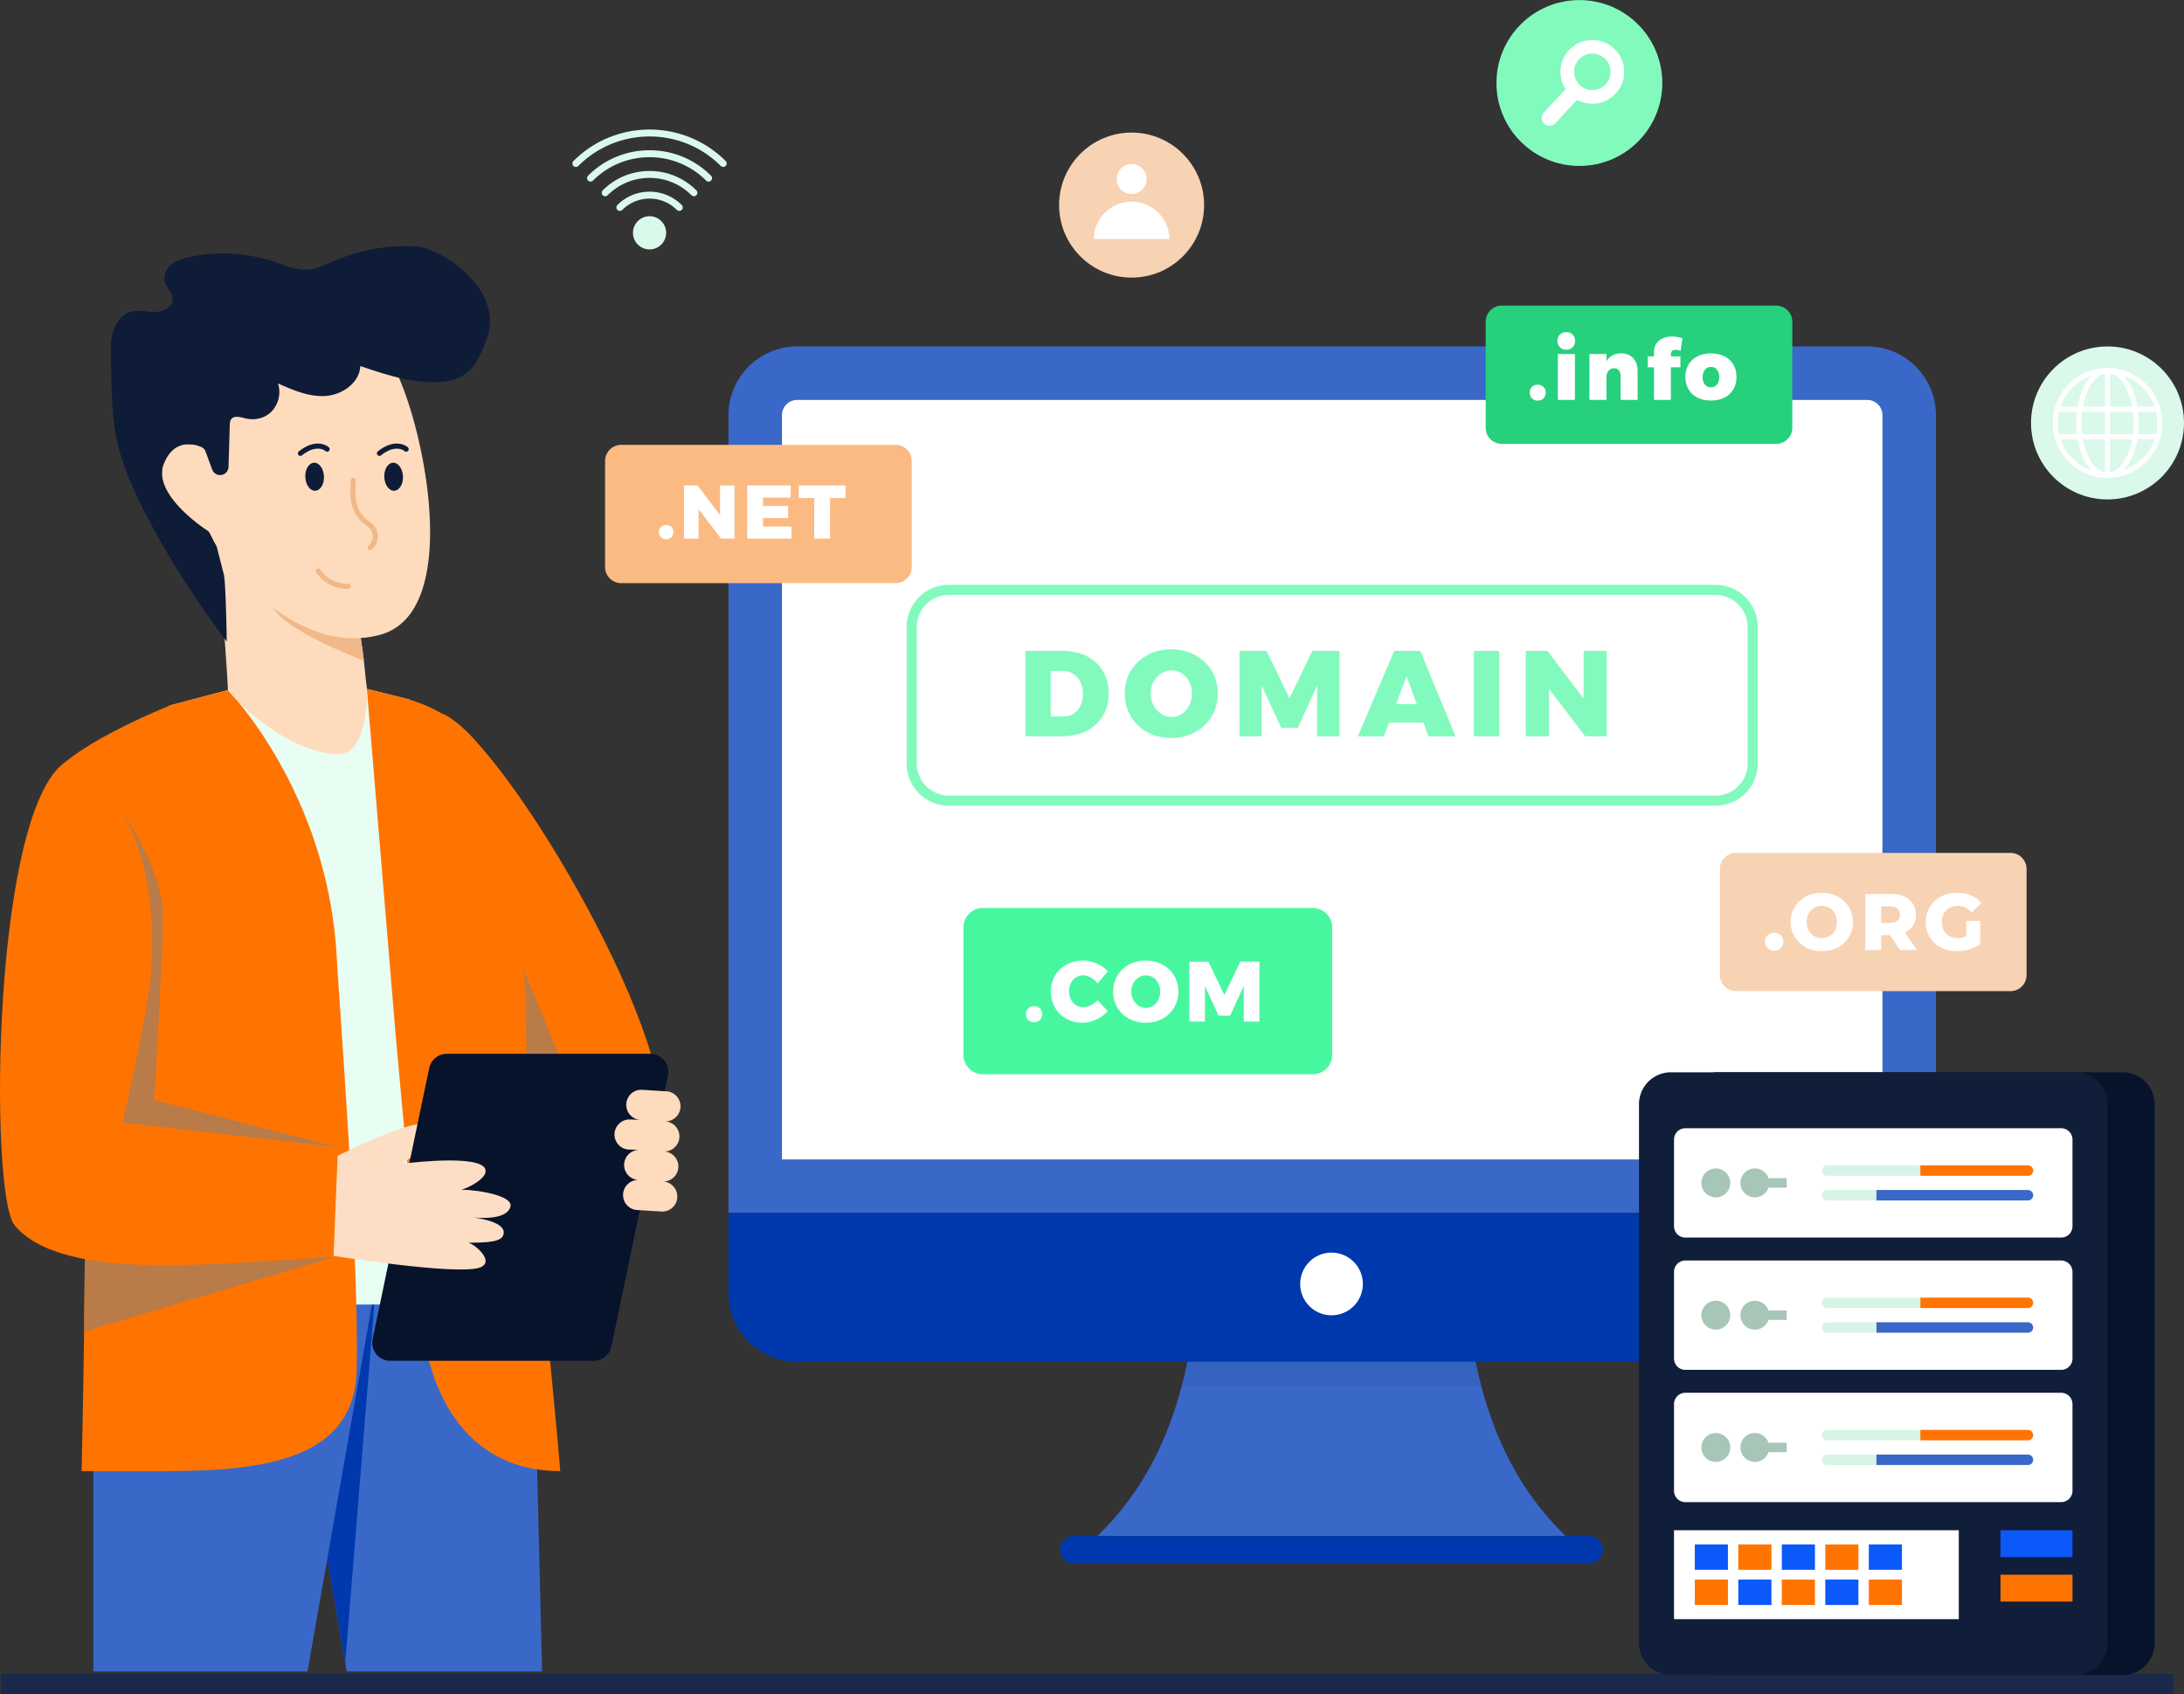 <svg xmlns="http://www.w3.org/2000/svg" enable-background="new 0 0 450 450" id="DomainRegistration" viewBox="9.1 57.52 431.8 334.97"><rect x="9.1" y="57.52" width="431.8" height="334.97" fill="#333333" stroke="none"/><path fill="#1a2949" d="M9.342 388.464H438.85v4H9.342z" class="color1a3a49 svgShape"/><path fill="#3a68c9" d="M318.63 361.182h-92.552c9.237-8.93 13.932-19.384 16.617-29.479 1.66-6.255 2.55-12.367 3.272-17.892h52.774c.723 5.525 1.613 11.637 3.272 17.892 2.686 10.095 7.38 20.55 16.617 29.479z" class="color3a6dc9 svgShape"/><path d="M302.013 331.703h-59.318c1.66-6.255 2.55-12.367 3.272-17.892h52.774c.723 5.525 1.613 11.637 3.272 17.892z" opacity=".05" fill="#000000" class="color000000 svgShape"/><path fill="#3a68c9" d="M391.85 139.589v157.724H153.13V139.589c0-7.497 6.079-13.576 13.575-13.576h211.578c7.488 0 13.566 6.079 13.566 13.576z" class="color3a6dc9 svgShape"/><path fill="#ffffff" d="M163.701 286.741V139.59a3.008 3.008 0 0 1 3.004-3.004h211.578a3.003 3.003 0 0 1 2.995 3.004V286.74H163.7z" class="colorffffff svgShape"/><path fill="#0038ad" d="M391.85 297.313v15.84c0 7.496-6.08 13.575-13.567 13.575H166.705c-7.496 0-13.575-6.079-13.575-13.576v-15.84h238.72z" class="color1c5ab5 svgShape"/><circle cx="272.356" cy="311.357" r="6.198" fill="#ffffff" class="colorffffff svgShape"/><path fill="#0038ad" d="M326.02 363.902c0 .75-.3 1.43-.8 1.92-.49.5-1.17.8-1.92.8H221.4c-1.5 0-2.71-1.22-2.71-2.72 0-.75.3-1.43.79-1.92.49-.5 1.17-.8 1.92-.8h101.9c1.5 0 2.72 1.22 2.72 2.72z" class="color1c5ab5 svgShape"/><path fill="#07132b" d="M435.097 275.83v106.54a6.317 6.317 0 0 1-6.319 6.318h-79.993a6.317 6.317 0 0 1-6.32-6.319V275.83a6.317 6.317 0 0 1 6.32-6.319h79.993a6.317 6.317 0 0 1 6.319 6.32z" class="color070d2b svgShape"/><path fill="#111e3a" d="M425.777 275.83v106.54a6.317 6.317 0 0 1-6.318 6.318h-79.994a6.317 6.317 0 0 1-6.319-6.319V275.83a6.317 6.317 0 0 1 6.32-6.319h79.993a6.317 6.317 0 0 1 6.318 6.32z" class="color11153a svgShape"/><path fill="#ffffff" d="M418.852 282.806v17.15a2.236 2.236 0 0 1-2.237 2.232h-74.311a2.235 2.235 0 0 1-2.232-2.233v-17.15a2.235 2.235 0 0 1 2.232-2.232h74.31a2.236 2.236 0 0 1 2.238 2.233z" class="colorffffff svgShape"/><circle cx="348.335" cy="291.381" r="2.859" fill="#a7c6b7" class="colora7abc6 svgShape"/><path fill="#d7f4e6" d="M411.074 288.94c0 .284-.115.54-.302.728a1.023 1.023 0 0 1-.728.302h-39.692a1.03 1.03 0 0 1-.727-1.757c.187-.187.444-.302.727-.302h39.692c.568 0 1.03.462 1.03 1.03zM411.074 293.82c0 .284-.115.54-.302.728a1.023 1.023 0 0 1-.728.302h-39.692a1.03 1.03 0 0 1-.727-1.757c.187-.187.444-.302.727-.302h39.692c.568 0 1.03.462 1.03 1.03z" class="colord7daf4 svgShape"/><path fill="#ff7400" d="M410.044 287.911h-21.263v2.06h21.263c.284 0 .54-.115.728-.303.187-.187.302-.444.302-.727a1.03 1.03 0 0 0-1.03-1.03z" class="colorfe6081 svgShape"/><path fill="#3a68c9" d="M410.044 292.791h-29.948v2.059h29.948c.284 0 .54-.114.728-.302.187-.187.302-.444.302-.727a1.03 1.03 0 0 0-1.03-1.03z" class="color3a6dc9 svgShape"/><circle cx="356.055" cy="291.381" r="2.859" fill="#a7c6b7" class="colora7abc6 svgShape"/><path fill="#a7c6b7" d="M357.275 290.447h5.071v1.868h-5.071z" class="colora7abc6 svgShape"/><path fill="#ffffff" d="M418.852 308.956v17.15a2.236 2.236 0 0 1-2.237 2.233h-74.311a2.235 2.235 0 0 1-2.232-2.233v-17.15a2.235 2.235 0 0 1 2.232-2.232h74.31a2.236 2.236 0 0 1 2.238 2.232z" class="colorffffff svgShape"/><circle cx="348.335" cy="317.531" r="2.859" fill="#a7c6b7" class="colora7abc6 svgShape"/><path fill="#d7f4e6" d="M411.074 315.091c0 .284-.115.54-.302.728a1.023 1.023 0 0 1-.728.302h-39.692a1.03 1.03 0 0 1-.727-1.757c.187-.188.444-.302.727-.302h39.692c.568 0 1.03.462 1.03 1.03zM411.074 319.971c0 .284-.115.54-.302.728a1.023 1.023 0 0 1-.728.302h-39.692a1.03 1.03 0 0 1-.727-1.757c.187-.188.444-.302.727-.302h39.692c.568 0 1.03.462 1.03 1.03z" class="colord7daf4 svgShape"/><path fill="#ff7400" d="M410.044 314.062h-21.263v2.059h21.263c.284 0 .54-.115.728-.302a1.03 1.03 0 0 0-.728-1.757z" class="colorfe6081 svgShape"/><path fill="#3a68c9" d="M410.044 318.942h-29.948v2.059h29.948c.284 0 .54-.115.728-.302a1.03 1.03 0 0 0-.728-1.757z" class="color3a6dc9 svgShape"/><circle cx="356.055" cy="317.531" r="2.859" fill="#a7c6b7" class="colora7abc6 svgShape"/><path fill="#a7c6b7" d="M357.275 316.597h5.071v1.868h-5.071z" class="colora7abc6 svgShape"/><path fill="#ffffff" d="M418.852 335.107v17.15a2.236 2.236 0 0 1-2.237 2.233h-74.311a2.235 2.235 0 0 1-2.232-2.233v-17.15a2.235 2.235 0 0 1 2.232-2.232h74.31a2.236 2.236 0 0 1 2.238 2.232z" class="colorffffff svgShape"/><circle cx="348.335" cy="343.682" r="2.859" fill="#a7c6b7" class="colora7abc6 svgShape"/><path fill="#d7f4e6" d="M411.074 341.242c0 .284-.115.54-.302.728a1.023 1.023 0 0 1-.728.302h-39.692a1.03 1.03 0 0 1-.727-1.757c.187-.188.444-.302.727-.302h39.692c.568 0 1.03.462 1.03 1.03zM411.074 346.122c0 .284-.115.54-.302.728a1.023 1.023 0 0 1-.728.302h-39.692a1.03 1.03 0 0 1-.727-1.757c.187-.188.444-.302.727-.302h39.692c.568 0 1.03.462 1.03 1.03z" class="colord7daf4 svgShape"/><path fill="#ff7400" d="M410.044 340.213h-21.263v2.059h21.263c.284 0 .54-.115.728-.302a1.03 1.03 0 0 0-.728-1.757z" class="colorfe6081 svgShape"/><path fill="#3a68c9" d="M410.044 345.093h-29.948v2.059h29.948c.284 0 .54-.115.728-.302a1.03 1.03 0 0 0-.728-1.757z" class="color3a6dc9 svgShape"/><circle cx="356.055" cy="343.682" r="2.859" fill="#a7c6b7" class="colora7abc6 svgShape"/><path fill="#a7c6b7" d="M357.275 342.748h5.071v1.868h-5.071z" class="colora7abc6 svgShape"/><path fill="#ffffff" d="M340.072 360.049h56.301v17.577h-56.301z" class="colorffffff svgShape"/><path fill="#0c59f9" d="M344.181 362.848h6.549v5.024h-6.549z" class="color0c8ff9 svgShape"/><path fill="#ff7400" d="M344.181 369.802h6.549v5.024h-6.549zM352.781 362.848h6.549v5.024h-6.549z" class="colorfe6081 svgShape"/><path fill="#0c59f9" d="M352.781 369.802h6.549v5.024h-6.549zM361.381 362.848h6.549v5.024h-6.549z" class="color0c8ff9 svgShape"/><path fill="#ff7400" d="M361.381 369.802h6.549v5.024h-6.549zM369.981 362.848h6.549v5.024h-6.549z" class="colorfe6081 svgShape"/><path fill="#0c59f9" d="M369.981 369.802h6.549v5.024h-6.549zM378.581 362.848h6.549v5.024h-6.549z" class="color0c8ff9 svgShape"/><path fill="#ff7400" d="M378.581 369.802h6.549v5.024h-6.549z" class="colorfe6081 svgShape"/><path fill="#0c59f9" d="M404.621 360.049h14.231v5.311h-14.231z" class="color0c8ff9 svgShape"/><path fill="#ff7400" d="M404.621 368.837h14.231v5.311h-14.231zM139.874 280.83c-2.876 20.084-10.204 12.152-10.204 12.152l-22.668-31.548-6.244-30.612-4.262-32.22c11.071 3.972 46.244 62.213 43.378 82.228z" class="colorfe6081 svgShape"/><path fill="#b97b47" d="m108.546 239.234 14.242 34.612-25.471-18.808z" class="colorb94768 svgShape"/><path fill="#3a68c9" d="m77.656 387.968-.298-1.722-13.107-75.725h50.12l1.906 77.447z" class="color3a6dc9 svgShape"/><path fill="#0038ad" d="m64.25 310.521 13.108 75.725 6.14-75.725z" class="color1c5ab5 svgShape"/><path fill="#3a68c9" d="M27.558 387.968v-77.447h55.94l-13.603 77.447z" class="color3a6dc9 svgShape"/><path fill="#e8fef3" d="M113.918 315.43h-83.96s1.673-34.042.959-42.116c-1.65-18.784-13.275-50.587-7.753-62.594 1.836-4.01 19.608-13.757 19.608-13.757l11.4-3.02 24.089-1.06 11.714 2.917s10.015 5.128 14.223 11.37c7.276 10.775 7.664 47.09 7.675 65.757.008 6.936 1.336 30.447 2.045 42.503z" class="coloreae8fe svgShape"/><path fill="#ff7400" d="M25.382 275.636c.66 7.503.571 27.868.348 45.144-.2 14.947-.497 27.578-.497 27.578h9.648c18.62 0 44.027.982 44.712-19.577.685-20.533-3.468-73.457-3.924-82.083-1.717-32.504-21.499-52.753-21.499-52.753l-11.4 3.018s-21.893 8.75-23.8 15.117c-1.967 6.546-2.064 13.774-1.255 21.21 1.566 14.568 6.568 29.908 7.667 42.346zM87.21 260.819l5.05 55.63c1.269 17.71 9.857 31.911 27.613 31.911-1.127-14.53-6.626-65.824-6.637-75.286-.012-18.667-.562-52.927-8.71-67.005-3.07-5.304-9.55-8.794-14.55-10.269-2.061-.607-8.339-2.076-8.339-2.076l5.574 67.095z" class="colorfe6081 svgShape"/><path fill="#b97b47" d="M25.382 275.636c.66 7.503.571 27.868.348 45.144l49.303-14.704.89-21.746-36.352-9.332s2.027-32.636 1.67-37.849c-.618-9.03-8.609-20.112-8.609-20.112L17.715 233.29c1.566 14.568 6.568 29.908 7.667 42.346z" class="colorb94768 svgShape"/><path fill="#fddec4" d="M73.166 287.365s17.741-9.268 20.67-7.42c2.892 1.837-5.085 7.62-5.085 7.62" class="colorfdd1c4 svgShape"/><path fill="#07132b" d="M86.269 326.553h40.213a3.57 3.57 0 0 0 3.494-2.84l11.179-53.556a3.57 3.57 0 0 0-3.495-4.3H97.447a3.57 3.57 0 0 0-3.494 2.84l-11.179 53.556a3.57 3.57 0 0 0 3.495 4.3z" class="color070d2b svgShape"/><path fill="#fddec4" d="M88.751 287.565c2.053-.242 17.322-2.017 16.319 1.812-.363 1.391-3.383 2.999-4.731 3.34 4.167.101 10.08 1.357 9.696 3.261-.536 2.65-5.597 2.4-7.362 2.231 1.794.236 6.939 1.132 5.882 3.615-.644 1.511-4.853 1.315-6.8 1.387 1.42.46 5.066 3.639 2.409 4.83-4.075 1.836-30.28-2.414-30.28-2.414l-.718-18.262" class="colorfdd1c4 svgShape"/><path fill="#ff7400" d="M22.716 207.777s18.525 6.984 16.257 41.924c-.494 7.603-5.648 29.75-5.648 29.75l42.599 4.879-.89 21.746c-20.8.819-53.371 5.442-63.078-6.358-5.06-6.151-4.482-84.09 10.76-91.941z" class="colorfe6081 svgShape"/><path fill="#fedbbd" d="M75.847 206.615c-11.188-.487-21.66-12.33-21.676-12.673-.414-8.184-1.774-26.606-3.64-32.456-.414-1.288.796-2.499 2.084-2.092l27.48 8.566a1.662 1.662 0 0 1 1.11 2.007 33.788 33.788 0 0 0-.766 3.967c-.062.469-.11.93-.156 1.39-.351 3.912-.031 7.473.398 10.082.094.57.211 1.561.352 2.701v.008c.335 2.929.453 4.68.578 5.109.062.21.56 13.666-5.764 13.391z" class="colorfec3bd svgShape"/><path fill="#f1b889" d="M81.033 188.107v.008s-15.226-5.61-17.914-10.432c-3.548-6.364 14.938-3.28 14.938-3.28s.969.398 2.226.921c-.351 3.912-.031 7.473.398 10.082.094.57.211 1.561.352 2.701z" class="colorf18b89 svgShape"/><path fill="#fedbbd" d="M84.24 183.019c-15.115 4.073-28.61-11.146-32.304-17.48v-.007a38.22 38.22 0 0 1-1.325-2.472 1.626 1.626 0 0 0-.564-.647c-1.952-1.307-10.795-7.615-8.575-13.21 1.45-3.642 3.927-4.073 5.751-3.793 1.073.165 2.008-.778 1.863-1.854-3.93-29.22 28.253-27.954 37.108-14.766.39.578.79 1.289 1.187 2.116 5.764 11.784 13.096 47.736-3.141 52.113z" class="colorfec3bd svgShape"/><path fill="#0e1c38" d="M53.934 184.358c-.139-.183-.277-.368-.415-.552-5.003-6.688-9.618-13.725-13.67-21.028-2.656-4.787-5.124-9.754-6.798-14.979-2.025-6.318-1.827-12.816-2.012-19.389-.052-1.83-.098-3.702.455-5.448.553-1.746 1.826-3.375 3.596-3.846 1.527-.406 3.137.09 4.717.072 1.58-.018 3.436-.952 3.428-2.532-.007-1.27-1.215-2.21-1.548-3.434-.344-1.26.33-2.63 1.35-3.447 1.018-.818 2.32-1.185 3.599-1.455a32.225 32.225 0 0 1 17.017 1.046c1.957.671 3.92 1.545 5.987 1.475 2.035-.069 3.91-1.045 5.784-1.841a35.462 35.462 0 0 1 15.914-2.748c4.889.292 17.409 8.298 14.071 18.02-1.768 5.151-3.723 8.385-9.157 8.754s-10.76-1.397-15.92-3.141c-.141 3.293-3.534 5.687-6.823 5.913-3.289.225-6.454-1.142-9.466-2.48.752 2.122-.019 4.69-1.816 6.047-1.354 1.023-3.121 1.253-4.739.838-1.218-.313-2.901-.777-2.96 1.237l-.246 8.377a1.668 1.668 0 0 1-3.234.526l-1.291-3.517a1.643 1.643 0 0 0-.913-.96c-1.558-.637-5.408-1.598-7.372 3.337-2.22 5.595 6.623 11.903 8.575 13.21.244.164.435.383.564.647.23.477.673 1.35 1.325 2.48l1.417 5.541c.404 1.58.581 13.277.581 13.277z" class="color0e1738 svgShape"/><ellipse cx="71.307" cy="151.772" fill="#0e1c38" rx="1.848" ry="2.772" transform="rotate(-2.623 71.307 151.772)" class="color0e1738 svgShape"/><path fill="#0e1c38" d="M68.5 147.649a.5.5 0 0 1-.313-.892c3.582-2.855 5.835-.895 5.928-.81a.5.5 0 0 1-.666.746c-.079-.067-1.755-1.452-4.639.846a.497.497 0 0 1-.31.11z" class="color0e1738 svgShape"/><ellipse cx="86.925" cy="151.772" fill="#0e1c38" rx="1.848" ry="2.772" transform="rotate(-2.623 86.925 151.772)" class="color0e1738 svgShape"/><path fill="#0e1c38" d="M84.117 147.649a.5.5 0 0 1-.312-.892c3.582-2.855 5.833-.895 5.928-.81a.5.5 0 0 1-.666.746c-.08-.067-1.756-1.451-4.64.846a.497.497 0 0 1-.31.11z" class="color0e1738 svgShape"/><path fill="#f1b889" d="M82.293 166.263a.499.499 0 0 1-.333-.874c.528-.47.83-1.093.85-1.755a2.36 2.36 0 0 0-.712-1.744 7.244 7.244 0 0 0-.73-.608c-.176-.135-.353-.27-.52-.413-1.181-1.004-1.976-2.412-2.298-4.072-.281-1.45-.192-2.905-.107-4.312a.5.5 0 1 1 .998.06c-.081 1.346-.166 2.736.09 4.061.28 1.435.958 2.646 1.964 3.501.155.131.318.256.481.38.281.216.572.439.83.697a3.35 3.35 0 0 1 1.003 2.48c-.028.94-.448 1.818-1.184 2.473a.498.498 0 0 1-.332.126zM77.684 173.936c-2.38 0-4.737-1.247-6.06-3.227a.5.5 0 1 1 .83-.556c1.182 1.768 3.31 2.858 5.445 2.779a.506.506 0 0 1 .518.481.5.5 0 0 1-.481.518 7.227 7.227 0 0 1-.252.005z" class="colorf18b89 svgShape"/><path fill="#fedbbd" d="M133.861 273.768a2.92 2.92 0 0 1 2.123-.794l4.792.297a2.976 2.976 0 0 1 2.869 3.082 2.997 2.997 0 0 1-3.083 2.869 2.97 2.97 0 0 1 2.866 3.066 2.983 2.983 0 0 1-3.073 2.875 2.962 2.962 0 0 1 2.86 3.076 2.972 2.972 0 0 1-3.067 2.866 2.964 2.964 0 0 1 2.86 3.076 2.962 2.962 0 0 1-3.076 2.859l-4.791-.296a2.948 2.948 0 0 1-2.85-3.069c.023-.813.379-1.55.943-2.073a2.92 2.92 0 0 1 2.123-.793 2.973 2.973 0 0 1-2.859-3.076c.03-.822.386-1.56.942-2.072a2.92 2.92 0 0 1 2.124-.794l-2.113-.084a2.964 2.964 0 0 1-1.907-5.142 2.903 2.903 0 0 1 2.115-.8l2.118.075a2.962 2.962 0 0 1-2.859-3.076 2.988 2.988 0 0 1 .943-2.072z" class="colorfec3bd svgShape"/><path fill="#82fabe" d="M348.291 216.802H196.688c-4.594 0-8.331-3.738-8.331-8.332v-26.995c0-4.595 3.737-8.332 8.331-8.332h151.603c4.594 0 8.332 3.737 8.332 8.332v26.995c0 4.594-3.738 8.332-8.332 8.332zm-151.603-41.66a6.339 6.339 0 0 0-6.331 6.333v26.995a6.339 6.339 0 0 0 6.331 6.332h151.603a6.339 6.339 0 0 0 6.332-6.332v-26.995a6.339 6.339 0 0 0-6.332-6.332H196.688z" class="color82cafa svgShape"/><path fill="#82fabe" d="M223.977 187.257c1.372.698 2.436 1.685 3.19 2.96.755 1.277 1.132 2.75 1.132 4.419 0 1.67-.385 3.146-1.156 4.43-.77 1.284-1.854 2.275-3.25 2.973s-3.01 1.048-4.84 1.048h-7.222v-16.878h7.391c1.798 0 3.383.35 4.755 1.048zm-1.842 10.677c.706-.818 1.06-1.902 1.06-3.25s-.377-2.44-1.132-3.274c-.755-.835-1.733-1.252-2.937-1.252h-2.287v9.004h2.527c1.14 0 2.063-.41 2.77-1.228zM245.38 187.028c1.405.755 2.504 1.794 3.299 3.118.794 1.324 1.192 2.813 1.192 4.466 0 1.67-.398 3.174-1.192 4.514-.795 1.34-1.894 2.392-3.298 3.154-1.405.763-2.974 1.144-4.708 1.144-1.749 0-3.322-.381-4.718-1.144a8.446 8.446 0 0 1-3.286-3.154c-.795-1.34-1.192-2.845-1.192-4.514 0-1.653.397-3.142 1.192-4.466.794-1.324 1.89-2.363 3.286-3.118 1.396-.754 2.969-1.132 4.718-1.132 1.734 0 3.303.378 4.708 1.132zm-6.693 3.635c-.634.402-1.14.951-1.516 1.65-.378.698-.566 1.472-.566 2.323 0 .85.188 1.63.566 2.335a4.433 4.433 0 0 0 1.516 1.674c.634.409 1.32.613 2.059.613a3.57 3.57 0 0 0 2.01-.613 4.256 4.256 0 0 0 1.457-1.662c.353-.698.53-1.48.53-2.347 0-.85-.177-1.625-.53-2.323a4.197 4.197 0 0 0-1.445-1.65c-.61-.4-1.284-.602-2.022-.602s-1.425.201-2.059.602zM254.156 186.21h5.37l4.525 9.365 4.502-9.366h5.37v16.878h-4.407V193.07l-3.852 8.354h-3.25l-3.852-8.354v10.016h-4.406v-16.878zM291.522 203.087l-.988-2.697h-6.813l-1.011 2.697h-5.152l7.198-16.878h5.152l6.958 16.878h-5.344zm-6.405-6.356h4.093l-2.022-5.514-2.07 5.514zM300.502 186.21h5.007v16.877h-5.007v-16.878zM322.194 186.21h4.575v16.877h-4.262l-7.15-9.39v9.39h-4.599v-16.878h4.286l7.15 9.414v-9.414z" class="color82cafa svgShape"/><path fill="#f7d2b3" d="M406.591 253.468h-54.259a3.184 3.184 0 0 1-3.183-3.183v-20.967a3.184 3.184 0 0 1 3.183-3.183h54.26a3.184 3.184 0 0 1 3.183 3.183v20.967a3.184 3.184 0 0 1-3.184 3.183z" class="colorf7b3c2 svgShape"/><path fill="#27d07c" d="M360.276 145.274h-54.26a3.184 3.184 0 0 1-3.183-3.184v-20.966a3.184 3.184 0 0 1 3.184-3.183h54.259a3.184 3.184 0 0 1 3.184 3.183v20.966a3.184 3.184 0 0 1-3.184 3.184z" class="color37c092 svgShape"/><path fill="#fcba83" d="M186.173 172.806h-54.26a3.184 3.184 0 0 1-3.183-3.184v-20.966a3.184 3.184 0 0 1 3.184-3.183h54.259a3.184 3.184 0 0 1 3.183 3.183v20.966a3.184 3.184 0 0 1-3.183 3.184z" class="colorfcc283 svgShape"/><path fill="#47f7a0" d="M272.49 240.861v25.214a3.836 3.836 0 0 1-3.836 3.824H203.41a3.834 3.834 0 0 1-3.823-3.824v-25.214a3.826 3.826 0 0 1 3.823-3.824h65.243a3.828 3.828 0 0 1 3.836 3.824z" class="color47adf7 svgShape"/><path fill="#ffffff" d="M359.86 245.49c-.507 0-.935-.169-1.284-.507-.348-.338-.523-.766-.523-1.283 0-.539.175-.97.523-1.292s.777-.483 1.284-.483.935.161 1.284.483.523.753.523 1.292c0 .517-.175.945-.523 1.283a1.774 1.774 0 0 1-1.284.507zM369.289 245.57a6.85 6.85 0 0 1-2.456-.428 5.838 5.838 0 0 1-1.957-1.212 5.567 5.567 0 0 1-1.292-1.83 5.645 5.645 0 0 1-.46-2.299c0-.834.153-1.6.46-2.297a5.567 5.567 0 0 1 1.292-1.83 5.838 5.838 0 0 1 1.957-1.213 6.85 6.85 0 0 1 2.456-.428c.898 0 1.719.143 2.464.428a5.724 5.724 0 0 1 3.233 3.042 5.57 5.57 0 0 1 .467 2.298c0 .835-.156 1.604-.467 2.306a5.609 5.609 0 0 1-1.292 1.83c-.55.518-1.196.92-1.941 1.205-.745.285-1.566.428-2.464.428zm0-2.6c.422 0 .816-.073 1.18-.221.365-.148.682-.362.951-.642.27-.28.48-.615.634-1.006.153-.39.23-.824.23-1.3 0-.485-.077-.921-.23-1.307a3.043 3.043 0 0 0-.634-.998 2.733 2.733 0 0 0-.95-.642 3.111 3.111 0 0 0-1.181-.222 3.11 3.11 0 0 0-1.18.222 2.733 2.733 0 0 0-.952.642c-.27.28-.48.613-.633.998-.154.386-.23.822-.23 1.307 0 .476.076.91.23 1.3.152.39.364.726.633 1.006.27.28.587.494.951.642.365.148.758.222 1.18.222zM377.893 245.348v-11.093h5.071c1.014 0 1.888.164 2.623.491.734.328 1.301.8 1.703 1.419.402.618.602 1.35.602 2.194 0 .835-.2 1.556-.602 2.164-.402.607-.969 1.072-1.703 1.394s-1.609.483-2.623.483h-3.328l1.395-1.315v4.263h-3.138zm3.138-3.93-1.395-1.442h3.138c.655 0 1.143-.143 1.465-.428s.484-.681.484-1.189c0-.517-.161-.919-.484-1.204s-.81-.428-1.465-.428h-3.138l1.395-1.442v6.133zm3.724 3.93-2.758-4.041h3.344l2.773 4.04h-3.36zM395.958 245.57c-.877 0-1.69-.14-2.44-.42a5.63 5.63 0 0 1-1.942-1.197 5.564 5.564 0 0 1-1.275-1.83c-.307-.702-.46-1.476-.46-2.322 0-.845.153-1.618.46-2.32.306-.704.734-1.314 1.283-1.831s1.202-.917 1.957-1.197c.756-.28 1.582-.42 2.48-.42 1.046 0 1.981.175 2.805.523.824.349 1.506.85 2.044 1.506l-1.996 1.806a3.99 3.99 0 0 0-1.228-.927 3.405 3.405 0 0 0-1.466-.309c-.476 0-.909.074-1.3.222a2.73 2.73 0 0 0-.998.642 2.97 2.97 0 0 0-.642.998c-.153.386-.23.822-.23 1.307 0 .465.077.893.23 1.284a2.827 2.827 0 0 0 1.632 1.656c.386.153.811.23 1.276.23s.919-.077 1.363-.23c.444-.153.892-.414 1.347-.784l1.759 2.202a7.2 7.2 0 0 1-2.203 1.046 8.765 8.765 0 0 1-2.456.365zm1.886-1.823v-4.183h2.773v4.595l-2.773-.412zM141.821 161.699c.265.26.397.594.397 1.004 0 .42-.132.762-.397 1.027-.265.265-.607.397-1.027.397-.41 0-.748-.132-1.013-.397-.265-.265-.397-.607-.397-1.027 0-.41.132-.745.397-1.004.265-.26.602-.39 1.013-.39.42 0 .762.13 1.027.39zM151.47 153.496h2.849v10.512h-2.654l-4.454-5.848v5.848h-2.864v-10.512h2.67l4.452 5.863v-5.863zM156.838 153.496h8.591v2.4h-5.473v1.649h4.964v2.4h-4.964v1.663h5.623v2.4h-8.741v-10.512zM167.033 153.496h9.237v2.49h-3.059v8.022h-3.134v-8.022h-3.044v-2.49zM214.69 256.882c.299.293.448.67.448 1.131 0 .473-.15.859-.447 1.157-.299.299-.684.448-1.157.448-.462 0-.842-.15-1.14-.448-.298-.298-.448-.684-.448-1.157 0-.461.15-.838.448-1.131.298-.293.678-.44 1.14-.44.473 0 .858.147 1.157.44zM224.772 250.777c-.512-.287-1.01-.43-1.495-.43a2.63 2.63 0 0 0-1.435.405c-.428.27-.766.644-1.013 1.123-.248.478-.371 1.016-.371 1.613s.123 1.134.371 1.612c.247.479.585.856 1.013 1.132a2.59 2.59 0 0 0 1.435.413c.45 0 .932-.123 1.444-.371a4.701 4.701 0 0 0 1.377-1.013l2.026 2.161a7.186 7.186 0 0 1-2.322 1.672c-.906.417-1.804.625-2.693.625-1.182 0-2.249-.267-3.2-.802a5.809 5.809 0 0 1-2.238-2.22c-.54-.947-.81-2.005-.81-3.176 0-1.148.275-2.187.827-3.115a5.874 5.874 0 0 1 2.28-2.187c.968-.53 2.054-.794 3.26-.794.888 0 1.778.192 2.667.574.89.383 1.632.895 2.23 1.537l-2.027 2.415a4.243 4.243 0 0 0-1.326-1.174zM238.924 248.219c.985.53 1.756 1.258 2.313 2.187s.836 1.973.836 3.132c0 1.171-.278 2.227-.836 3.167s-1.328 1.677-2.313 2.212c-.985.535-2.085.802-3.301.802-1.228 0-2.33-.267-3.31-.802s-1.748-1.272-2.306-2.212-.835-1.996-.835-3.167c0-1.16.278-2.204.835-3.132s1.326-1.658 2.306-2.187c.98-.53 2.082-.794 3.31-.794 1.216 0 2.316.265 3.301.794zm-4.695 2.55c-.445.281-.8.667-1.064 1.156s-.396 1.034-.396 1.63c0 .597.132 1.143.396 1.638.265.496.62.887 1.064 1.174s.926.43 1.444.43c.507 0 .977-.143 1.41-.43s.774-.676 1.022-1.165c.247-.49.371-1.04.371-1.647 0-.596-.124-1.14-.37-1.63a2.945 2.945 0 0 0-1.015-1.156 2.527 2.527 0 0 0-1.418-.422c-.518 0-.999.14-1.444.422zM244.235 247.645h3.766l3.174 6.569 3.158-6.57h3.766v11.839h-3.09v-7.026l-2.702 5.86h-2.28l-2.702-5.86v7.026h-3.09v-11.838zM314.263 134.014c.294.29.442.663.442 1.119 0 .467-.148.848-.442 1.143-.295.295-.676.442-1.144.442-.456 0-.831-.147-1.126-.442-.295-.295-.442-.676-.442-1.143 0-.456.147-.829.442-1.119.295-.289.67-.433 1.126-.433.468 0 .849.144 1.144.433zM320.028 123.668c.323.323.484.74.484 1.252 0 .511-.161.929-.484 1.251-.322.323-.74.484-1.251.484-.512 0-.932-.161-1.26-.484-.328-.322-.492-.74-.492-1.251 0-.512.164-.93.492-1.252.328-.322.748-.484 1.26-.484.511 0 .929.162 1.251.484zm-2.92 3.838h3.371v9.079h-3.37v-9.079zM331.318 127.798c.495.284.878.687 1.151 1.21.273.523.41 1.13.41 1.82v5.757h-3.372v-4.79c0-.445-.12-.801-.359-1.068-.24-.267-.553-.4-.943-.4-.456.01-.817.178-1.084.5-.267.323-.4.746-.4 1.269v4.489h-3.372v-9.079h3.371v1.402c.323-.5.726-.882 1.21-1.143s1.043-.392 1.677-.392c.645 0 1.215.141 1.71.425zM339.712 126.906c-.173.155-.26.367-.26.634v.433h1.887v2.153h-1.886v6.459h-3.338v-6.459h-1.235v-2.153h1.235v-.834c0-.945.328-1.696.985-2.253.656-.556 1.518-.834 2.586-.834a6.66 6.66 0 0 1 2.053.334l-.367 2.503c-.434-.145-.757-.217-.968-.217-.29 0-.52.078-.692.234zM350.033 127.965a4.225 4.225 0 0 1 1.76 1.627c.418.701.627 1.519.627 2.454 0 .923-.21 1.738-.626 2.444a4.208 4.208 0 0 1-1.761 1.636c-.757.383-1.641.575-2.653.575-1.013 0-1.9-.192-2.662-.575-.762-.384-1.352-.93-1.77-1.636s-.625-1.52-.625-2.444c0-.935.209-1.753.626-2.454a4.21 4.21 0 0 1 1.769-1.627c.762-.384 1.649-.576 2.662-.576 1.012 0 1.896.192 2.653.576zm-3.855 2.653c-.3.374-.45.86-.45 1.46 0 .613.15 1.102.45 1.47.3.366.701.55 1.202.55.489 0 .884-.184 1.185-.55.3-.368.45-.857.45-1.47 0-.6-.15-1.086-.45-1.46a1.45 1.45 0 0 0-1.185-.559c-.5 0-.902.187-1.202.56z" class="colorffffff svgShape"/><path fill="#daf9ea" d="M152.088 90.525a.683.683 0 0 1-.484-.2c-7.764-7.764-20.395-7.764-28.159 0a.684.684 0 1 1-.968-.969c8.297-8.297 21.798-8.297 30.095 0a.684.684 0 0 1-.484 1.17z" class="colorf9dae0 svgShape"/><path fill="#daf9ea" d="M149.191 93.421a.682.682 0 0 1-.484-.2c-6.167-6.166-16.198-6.166-22.365 0a.684.684 0 1 1-.968-.969 17.067 17.067 0 0 1 12.15-5.025c4.596 0 8.91 1.785 12.151 5.025a.684.684 0 0 1-.484 1.17z" class="colorf9dae0 svgShape"/><path fill="#daf9ea" d="M146.295 96.318a.683.683 0 0 1-.484-.2c-4.57-4.57-12.003-4.57-16.573 0a.684.684 0 1 1-.968-.969c5.103-5.103 13.406-5.103 18.51 0a.684.684 0 0 1-.485 1.169z" class="colorf9dae0 svgShape"/><path fill="#daf9ea" d="M143.398 99.215a.683.683 0 0 1-.484-.2c-2.971-2.973-7.807-2.973-10.779 0a.684.684 0 1 1-.968-.97c3.505-3.504 9.21-3.504 12.715 0a.684.684 0 0 1-.484 1.17zM139.839 105.873a3.282 3.282 0 0 1-4.629 0 3.273 3.273 0 0 1 0-4.643 3.256 3.256 0 0 1 4.629 0 3.273 3.273 0 0 1 0 4.643z" class="colorf9dae0 svgShape"/><circle cx="425.777" cy="141.134" r="15.121" fill="#daf9ea" class="colorf9dae0 svgShape"/><path fill="#ffffff" d="M425.777 151.99c-5.985 0-10.854-4.87-10.854-10.855 0-5.986 4.87-10.855 10.854-10.855s10.855 4.87 10.855 10.855-4.87 10.854-10.855 10.854zm0-20.71c-5.434 0-9.854 4.42-9.854 9.855s4.42 9.854 9.854 9.854c5.434 0 9.855-4.42 9.855-9.854s-4.42-9.855-9.855-9.855z" class="colorffffff svgShape"/><path fill="#ffffff" d="M425.777 151.99c-3.464 0-6.177-4.769-6.177-10.855s2.713-10.855 6.177-10.855c3.464 0 6.178 4.768 6.178 10.855s-2.714 10.854-6.178 10.854zm0-20.71c-2.806 0-5.177 4.513-5.177 9.855s2.37 9.854 5.177 9.854c2.807 0 5.178-4.513 5.178-9.854s-2.371-9.855-5.178-9.855z" class="colorffffff svgShape"/><path fill="#ffffff" d="M425.277 130.78h1v20.709h-1z" class="colorffffff svgShape"/><path fill="#ffffff" d="M415.721 137.926h20.052v1h-20.052zM415.721 143.343h20.052v1h-20.052z" class="colorffffff svgShape"/><circle cx="321.359" cy="73.93" r="16.394" fill="#82fabe" class="color82cafa svgShape"/><circle cx="323.919" cy="71.727" r="6.303" fill="#ffffff" class="colorffffff svgShape"/><circle cx="323.919" cy="71.727" r="3.609" fill="#82fabe" class="color82cafa svgShape"/><path fill="#ffffff" d="m319.324 74.404-5.04 5.433a1.55 1.55 0 0 0 2.27 2.106l5.04-5.433-2.27-2.106z" class="colorffffff svgShape"/><circle cx="232.83" cy="98.066" r="14.336" fill="#f7d2b3" class="colorf7b3c2 svgShape"/><circle cx="232.83" cy="92.911" r="2.969" fill="#ffffff" class="colorffffff svgShape"/><path fill="#ffffff" d="M240.327 104.77c-.066-4.09-3.39-7.388-7.497-7.388-4.106 0-7.43 3.298-7.497 7.388h14.994z" class="colorffffff svgShape"/></svg>